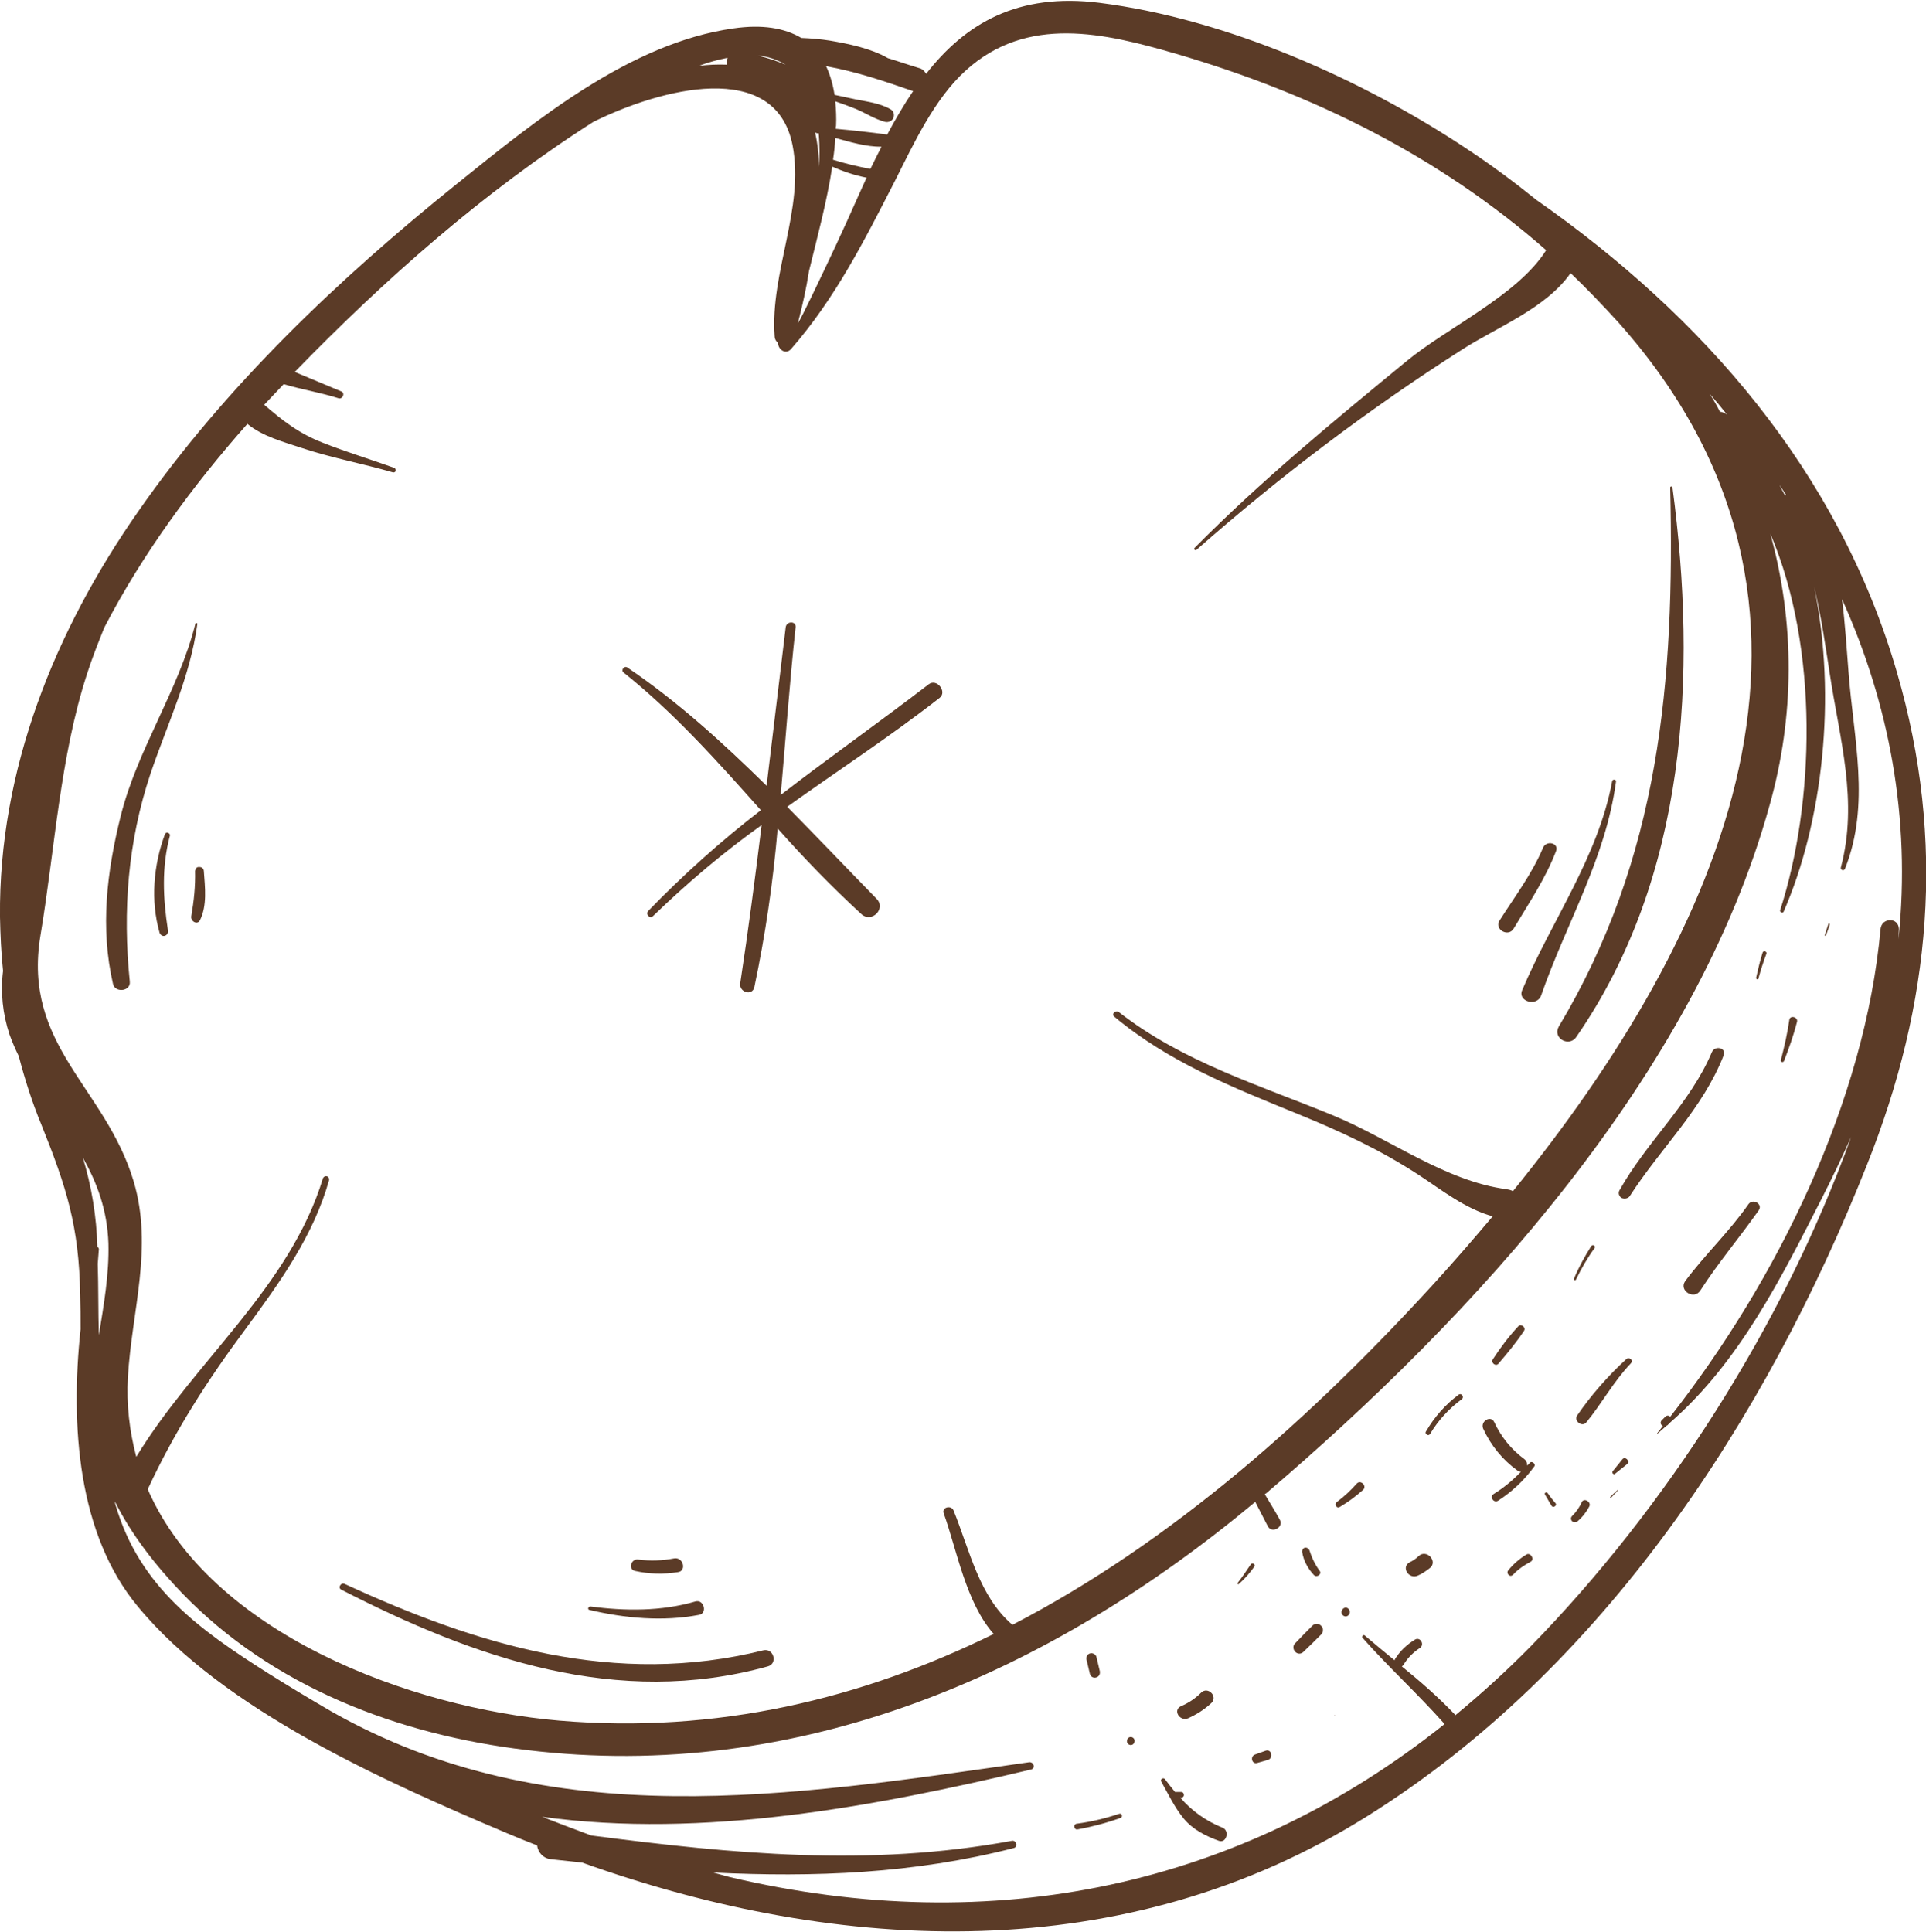 <?xml version="1.0" encoding="utf-8"?>
<svg xmlns="http://www.w3.org/2000/svg" xmlns:xlink="http://www.w3.org/1999/xlink" version="1.1" id="Ebene_1" x="0px" y="0px" viewBox="0 0 504.5 505.7" style="enable-background:new 0 0 504.5 505.7;" xml:space="preserve" width="300" height="301">
<style type="text/css">
	.st0{fill:#5B3B27;}
</style>
<g id="Gruppe_509" transform="translate(-1112.824 -452.401)">
	<g id="Gruppe_508" transform="translate(1112.824 452.401)">
		<path id="Pfad_2881" class="st0" d="M496.9,175.9c-15.3-52.7-50.9-93.3-94.5-123.8c-5.7-4.6-11.6-9-17.8-13.1    C356.9,20.5,321.2,4.7,288,0.5c-21.4-2.7-35.1,5.4-45.4,18.6c-0.4-0.7-1-1.3-1.8-1.5c-2.7-0.8-5.5-1.8-8.2-2.6    c-4.5-2.6-10.5-3.8-15.2-4.6c-2.5-0.4-5-0.6-7.5-0.7c-4.4-2.6-10.2-3.6-17.8-2.5c-27,3.8-51.8,24.1-72.4,40.7    c-31,24.9-60.6,53-83.4,85.7C14.4,164.9-0.4,201.4,0,240c0.1,4.7,0.3,9.4,0.8,14.1c-0.7,5.6-0.1,11.3,1.7,16.7    c0.7,1.9,1.5,3.8,2.4,5.6c1.6,6.1,3.5,12.1,5.9,17.9c6.6,16.4,9.9,26.7,10.2,44.6c0.1,3.1,0.1,6.1,0.1,9.1    c-2.7,25.3-0.7,53.7,15,72.6c22.5,27.3,65.1,46,96.7,59.4c2.6,1.1,5.3,2.2,7.9,3.2c0.2,1.9,1.7,3.4,3.5,3.6    c2.8,0.3,5.5,0.6,8.3,0.9c67.9,24.3,142.4,27.5,205.7-12.2C419.9,436.9,462.6,371.6,489,305C505.9,262.7,509.8,220.2,496.9,175.9z     M466.1,126.8c0.6,0.8,1.1,1.7,1.7,2.5c-0.1,0.1-0.1,0.2-0.2,0.3C467.1,128.7,466.6,127.8,466.1,126.8L466.1,126.8z M447.8,102.9    c1.6,1.8,3.1,3.6,4.6,5.5c-0.5-0.4-1.2-0.7-1.9-0.8C449.7,106,448.8,104.4,447.8,102.9L447.8,102.9z M253,18.2    c16.1-14.6,36.3-9.8,54.9-4.4c36.3,10.6,69.2,27,97.1,51.5c-7.4,11.8-26.1,20.4-36.6,29.1c-19.1,15.7-38.1,31.3-55.5,48.9    c-0.3,0.3,0.2,0.8,0.5,0.5c21.9-19.3,45.2-36.9,69.8-52.6c8.9-5.7,21.8-10.7,28.2-19.9c4.3,4.1,8.5,8.5,12.6,13    c66.5,74.8,26.7,160.4-27.7,227.5c-0.5-0.3-1.1-0.4-1.6-0.5c-16.1-2.1-30.6-13.2-45.4-19.3c-19.4-8-39.4-14-56.2-27.1    c-0.8-0.7-2.1,0.5-1.2,1.2c14.4,12,31,18.5,48.1,25.5c11.3,4.6,21.6,9.4,31.7,16c6.1,4,12.1,8.8,19.3,10.8    c-5,5.9-10,11.7-15.1,17.3c-32.2,35.3-69,68.1-110.7,89.7c-8.7-7.4-11.2-19.5-15.4-29.9c-0.6-1.6-3.2-0.9-2.6,0.7    c3.4,9.4,5.8,23.4,13.1,31.6c-34.6,17-72.5,26.2-113.8,22.7c-38.7-3.3-91.2-22.6-107.8-60.6c7.1-15.3,15.6-28.5,25.7-42.1    c8.9-12.1,17.7-24.3,21.8-38.9c0.1-0.4-0.2-0.9-0.6-1c-0.4-0.1-0.8,0.1-1,0.5c-8.7,28.6-33.7,48-48.9,73    c-1.8-6.8-2.6-13.8-2.2-20.8c1-17.4,6.7-34,1.5-51.4c-7.4-24.7-29.2-35.5-24.4-64.4c3.8-22.7,5.1-46.7,12.2-68.5    c1.3-4.1,2.9-8.1,4.5-12.1c10-19.3,23.1-37.1,37.5-53.4c4,3.3,9.4,4.7,14.2,6.3c7.8,2.6,16,4.1,23.9,6.4c0.8,0.2,1.1-0.9,0.3-1.2    c-6.1-2.2-12.4-4.1-18.5-6.5c-6.5-2.5-10.7-5.9-15.5-10c1.7-1.8,3.4-3.6,5.1-5.4c4.7,1.4,9.7,2.2,14.4,3.7c1,0.3,1.8-1.3,0.7-1.8    c-4.1-1.7-8.1-3.4-12.2-5.1c23.4-24.1,49.6-47.3,78.2-65.5c17.5-8.7,47.7-16.7,52.2,6.1c3.2,16.5-5.9,33.3-4.7,50    c0,0.7,0.3,1.3,0.9,1.8c0,1.7,2,3.2,3.4,1.6c11.6-13.3,19.2-28.4,27.2-44C239.3,37.5,244.7,25.7,253,18.2z M211.9,70.8    c2.2-9,4.7-18.2,6.1-27.4c2.9,1.3,5.9,2.3,9,2.9c-0.7,1.5-1.3,2.9-2,4.4c-4,9.1-8.2,18-12.5,26.9c-1.8,3.7-2.9,5.9-3.5,6.8    C210.2,79.8,211.2,75.3,211.9,70.8L211.9,70.8z M228,44c-3.3-0.6-6.6-1.4-9.8-2.4c0.3-1.9,0.5-3.8,0.6-5.7c4,1.1,8,2.3,12.1,2.3    C229.9,40.1,229,42,228,44L228,44z M214.5,35.3c0.2,2.7,0.2,5.4,0,8.2c0-3-0.3-6.1-1-9l0,0c0.3,0.1,0.6,0.2,1,0.2    C214.4,34.9,214.5,35.1,214.5,35.3z M205.8,16.7c-2.4-1-4.8-1.8-7.3-2.4C201.1,14.5,203.6,15.4,205.8,16.7L205.8,16.7z     M190.5,16.7c-2.5-0.1-4.9,0-7.4,0.3c2.4-0.9,4.9-1.6,7.5-2.1C190.4,15.5,190.4,16.1,190.5,16.7L190.5,16.7z M239.2,23.6    c-2.5,3.7-4.7,7.5-6.8,11.4c-4.5-0.6-9-1.1-13.5-1.5c0-0.3,0-0.5,0.1-0.8c0.1-2.1,0-4.2-0.2-6.4c1.8,0.6,3.6,1.3,5.4,2    c2.6,1.1,5,2.7,7.7,3.4c1,0.2,2-0.4,2.2-1.3c0.2-0.8-0.1-1.6-0.8-2c-2.7-1.6-6.1-2-9.1-2.6c-1.9-0.4-3.7-0.8-5.6-1.2    c-0.4-2.6-1.1-5.1-2.2-7.5c7.8,1.4,14.9,3.8,22.7,6.5C239.1,23.6,239.2,23.6,239.2,23.6L239.2,23.6z M28.4,325.5    c0.2,8.1-1.2,16-2.5,24c-0.2-6.3-0.1-12.5-0.3-18.7c0.1-1.3,0.2-2.6,0.3-3.8c0-0.3-0.2-0.5-0.4-0.6c-0.2-7.9-1.5-15.8-3.8-23.4    C25.4,309.6,28.1,316.7,28.4,325.5z M400.8,431.2c-6.2,6.3-12.8,12.3-19.6,17.9c0-0.1-0.1-0.2-0.2-0.3c-4.3-4.5-9-8.6-13.8-12.5    c0.2-0.1,0.4-0.3,0.5-0.5c1-1.7,2.5-3.2,4.2-4.3c1.4-0.9,0.1-3.1-1.3-2.2c-2.1,1.3-3.9,3-5.2,5.1c0,0.1-0.1,0.2-0.1,0.3    c-2.6-2.1-5.2-4.3-7.8-6.5c-0.2-0.2-0.4-0.1-0.6,0.1c-0.1,0.2-0.1,0.4,0,0.5c6.9,7.8,14.6,14.8,21.5,22.6l0,0    c-53.2,42.5-118,56.4-187.2,40.1c-1.5-0.4-2.9-0.8-4.4-1.2c26.4,1.3,52.6,0.3,78.7-6.4c1.3-0.3,0.7-2.2-0.5-1.9    c-37.4,6.9-73.1,3.4-110.1-1.4c-4.3-1.6-8.6-3.2-12.9-4.9c42.2,5.8,87.3-2.7,128.1-12.4c1.2-0.3,0.7-2-0.5-1.9    c-62.4,8.9-125.5,19.2-182.8-13.3c-5.5-3.2-11-6.5-16.4-9.9c-18-11.4-33.8-22.6-40.1-44.1c-0.1-0.3-0.2-0.7-0.2-1    c4.4,8.8,10.7,16.8,17.5,23.9c23.8,24.7,56.7,37.2,90.3,41.2c71.5,8.7,137-20,190.9-65c1.1,2.1,2.2,4.3,3.3,6.4    c1.1,2,4.3,0.2,3.1-1.8c-1.2-2.2-2.6-4.4-3.9-6.6c0.1-0.1,0.2-0.2,0.3-0.2c54.5-46.4,112.4-109.6,131.9-180.2    c6.6-23.3,6.7-47.9,0.2-71.3c12.9,30.2,11.6,70.8,2.6,98.7c-0.2,0.5,0.7,0.9,0.9,0.4c10.2-23.3,14-56.2,8-85.1    c1.8,7.4,2.9,15,4.1,22.8c2.6,17.2,7.5,33.3,2.9,50.7c-0.1,0.3,0.1,0.6,0.4,0.7c0.3,0.1,0.6-0.1,0.7-0.4    c6.7-16.9,2.2-34.1,0.9-51.6c-0.5-6.4-0.9-12.7-1.7-19c12.3,27.3,18.1,57.3,14.8,89.1c0-0.9,0.1-1.8,0.1-2.7c-0.1-3.1-4.5-3-4.8,0    c-4.1,45.2-27,91.9-55.1,127.8c-0.4-0.4-0.9-0.4-1.3,0c0,0,0,0,0,0l-0.9,0.9c-0.4,0.4-0.4,1,0,1.3c0.1,0.1,0.2,0.2,0.3,0.2    c-0.5,0.6-1,1.3-1.5,1.9c0,0,0,0.1,0,0.1c0,0,0.1,0,0.1,0c0.8-0.7,1.6-1.4,2.4-2.1c0.1,0,0.1,0,0.2-0.1c0.2-0.2,0.4-0.4,0.7-0.7    c18.1-15.8,29.1-37.9,39.9-59.1c2.6-5.1,5.1-10.4,7.5-15.7C467.1,347,436.3,394.9,400.8,431.2L400.8,431.2z"/>
		<path id="Pfad_2882" class="st0" d="M327.6,409.6c-1.1,1.6-2.2,3.3-3.4,4.8c-0.1,0.1-0.1,0.2,0,0.3c0.1,0.1,0.2,0.1,0.3,0    c1.5-1.3,2.9-2.9,4.1-4.6C328.9,409.5,328,409,327.6,409.6z"/>
		<path id="Pfad_2883" class="st0" d="M355.4,388.4c-1.6,1.8-3.3,3.4-5.2,4.8c-0.8,0.6-0.1,1.9,0.8,1.3c2.2-1.3,4.2-2.8,6.1-4.5    C358.1,389,356.4,387.3,355.4,388.4z"/>
		<path id="Pfad_2884" class="st0" d="M382.1,365.1c-3.5,2.6-6.4,5.9-8.6,9.7c-0.2,0.3,0,0.7,0.3,0.8c0.3,0.2,0.6,0.1,0.8-0.2    c2.1-3.5,4.9-6.6,8.3-9.1C383.6,365.8,382.9,364.6,382.1,365.1z"/>
		<path id="Pfad_2885" class="st0" d="M392.5,357c2.4-2.8,4.7-5.6,6.7-8.6c0.6-0.9-0.8-2-1.5-1.2c-2.5,2.7-4.7,5.6-6.7,8.7    C390.5,356.8,391.8,357.8,392.5,357z"/>
		<path id="Pfad_2886" class="st0" d="M412.8,335c1.4-2.9,3-5.7,4.9-8.3c0.4-0.5-0.5-1.1-0.9-0.5c-1.7,2.7-3.3,5.6-4.5,8.5    C412.1,335,412.6,335.3,412.8,335z"/>
		<path id="Pfad_2887" class="st0" d="M426.9,313.1c8.1-12.6,19.1-22.8,24.6-36.9c0.8-1.9-2.3-2.7-3.1-0.8    c-5.7,13.5-17.1,23.5-24.2,36.2c-0.4,0.7-0.1,1.6,0.6,2C425.6,313.9,426.5,313.7,426.9,313.1z"/>
		<path id="Pfad_2888" class="st0" d="M460.6,256.1c0.6-2.2,1.3-4.4,2.1-6.5c0.2-0.6-0.8-0.9-1-0.3c-0.7,2.2-1.2,4.4-1.7,6.6    c0,0.2,0.1,0.3,0.2,0.4C460.4,256.3,460.6,256.3,460.6,256.1z"/>
		<path id="Pfad_2889" class="st0" d="M445.4,337.8c4.7-7.3,10.3-13.9,15.3-21c1.1-1.6-1.5-3.2-2.7-1.6c-5,7.2-11.4,13.2-16.6,20.2    C439.7,337.9,443.8,340.4,445.4,337.8z"/>
		<path id="Pfad_2890" class="st0" d="M426,355.8c-4.8,4.4-9.2,9.4-12.9,14.8c-0.9,1.4,1.3,3.1,2.4,1.8c4.1-5,7.2-10.8,11.7-15.5    c0.3-0.3,0.3-0.8,0-1.1C426.8,355.5,426.3,355.5,426,355.8z"/>
		<path id="Pfad_2891" class="st0" d="M400.7,383c-0.2,0.3-0.5,0.5-0.7,0.7c0.1-0.6-0.2-1.3-0.7-1.7c-3.4-2.5-6.1-5.8-7.9-9.7    c-0.9-1.9-3.7-0.2-2.9,1.7c2,4.4,5.1,8.2,9,11c0.3,0.2,0.6,0.3,0.9,0.3c-2.1,2.2-4.5,4.2-7.1,5.8c-1.2,0.7-0.1,2.5,1.1,1.8    c3.7-2.4,6.9-5.4,9.5-9C402.4,383.3,401.2,382.3,400.7,383z"/>
		<path id="Pfad_2892" class="st0" d="M371.6,407.4c-0.7,0.7-1.5,1.2-2.3,1.6c-2.4,1.2-0.3,4.6,2.1,3.5c1.2-0.5,2.3-1.3,3.3-2.1    C376.6,408.6,373.6,405.5,371.6,407.4z"/>
		<path id="Pfad_2893" class="st0" d="M343.8,425.6c-1.6,1.6-3.1,3.1-4.6,4.7c-0.6,0.6-0.5,1.6,0.1,2.2c0.6,0.6,1.5,0.6,2.1,0    c1.6-1.5,3.2-3.1,4.7-4.6c0.6-0.7,0.6-1.7-0.1-2.3C345.4,425,344.4,425,343.8,425.6z"/>
		<path id="Pfad_2894" class="st0" d="M311.2,449.9c2.2-1,4.3-2.3,6.1-4c1.8-1.7-0.9-4.5-2.7-2.7c-1.5,1.5-3.3,2.7-5.2,3.5    C307.1,447.7,309,450.8,311.2,449.9z"/>
		<path id="Pfad_2895" class="st0" d="M349.6,449.3c0.1,0,0.1-0.1,0.1-0.1c0-0.1-0.1-0.1-0.1-0.1c-0.1,0-0.1,0.1-0.1,0.1    C349.5,449.3,349.6,449.3,349.6,449.3z"/>
		<path id="Pfad_2896" class="st0" d="M331.5,458.4c-0.9,0.3-1.9,0.7-2.8,1c-1.3,0.5-0.8,2.6,0.6,2.2l2.8-0.8    C333.7,460.3,333,457.8,331.5,458.4z"/>
		<path id="Pfad_2897" class="st0" d="M293.2,474.9c-3.6,1.2-7.3,2.1-11.1,2.6c-0.4,0-0.8,0.4-0.7,0.8c0,0.4,0.4,0.8,0.8,0.7    c0,0,0.1,0,0.1,0c3.8-0.7,7.6-1.7,11.2-3C294.2,475.8,293.9,474.7,293.2,474.9z"/>
		<path id="Pfad_2898" class="st0" d="M467.3,277.7c1.3-3.3,2.5-6.7,3.4-10.2c0.4-1.3-1.8-1.9-2-0.6c-0.5,3.5-1.3,7-2.2,10.5    C466.3,278,467.1,278.2,467.3,277.7z"/>
		<path id="Pfad_2899" class="st0" d="M478.3,244.8c0.3-0.9,0.7-1.9,1-2.8c0.1-0.3-0.4-0.4-0.4-0.1c-0.3,0.9-0.6,1.9-0.9,2.8    C477.9,244.9,478.2,245,478.3,244.8z"/>
		<path id="Pfad_2900" class="st0" d="M421.8,391.9c-0.1,0.1,0.1,0.4,0.2,0.2l1.8-1.9c0,0,0-0.1,0-0.1c0,0-0.1,0-0.1,0    C423,390.7,422.4,391.3,421.8,391.9z"/>
		<path id="Pfad_2901" class="st0" d="M399.8,407c-1.8,1.1-3.4,2.5-4.7,4.1c-0.7,0.8,0.4,2,1.2,1.2c1.3-1.4,2.9-2.5,4.6-3.4    C402.1,408.3,400.9,406.3,399.8,407z"/>
		<path id="Pfad_2902" class="st0" d="M414.3,393.3c-0.6,1.4-1.5,2.6-2.5,3.6c-0.9,0.9,0.4,2.2,1.4,1.4c1.3-1.1,2.3-2.4,3.1-3.9    C416.9,393.2,414.9,392,414.3,393.3z"/>
		<path id="Pfad_2903" class="st0" d="M425,382c-0.8,1-1.7,2.1-2.5,3.1c-0.2,0.2-0.2,0.5,0,0.7c0.2,0.2,0.5,0.2,0.6,0    c1-0.8,2.1-1.7,3.1-2.5C427.1,382.5,425.7,381.2,425,382z"/>
		<path id="Pfad_2904" class="st0" d="M345.7,411.3c-1.2-1.6-2.1-3.5-2.7-5.4c-0.2-0.5-0.7-0.8-1.2-0.7c-0.5,0.1-0.8,0.7-0.7,1.2    c0.4,2.3,1.5,4.3,3.1,6C345,413.1,346.3,412.1,345.7,411.3z"/>
		<path id="Pfad_2905" class="st0" d="M352.5,420.9c-0.6,0-1.1,0.6-1.1,1.2c0,0.6,0.5,1.1,1.1,1.1c0.6,0,1.1-0.6,1.1-1.2    C353.5,421.4,353.1,420.9,352.5,420.9z"/>
		<path id="Pfad_2906" class="st0" d="M288.1,437.6c-0.3-1.3-0.6-2.5-0.9-3.8c-0.2-0.7-1-1.1-1.7-0.9c-0.7,0.2-1,0.9-0.9,1.6    l0.9,3.8c0.2,0.7,0.9,1.1,1.6,0.9C287.9,439,288.2,438.3,288.1,437.6z"/>
		<path id="Pfad_2907" class="st0" d="M296.2,454.8c-0.6,0-1,0.5-1,1.1c0,0.6,0.5,1,1,1c0.6,0,1-0.5,1-1.1    C297.2,455.2,296.7,454.8,296.2,454.8z"/>
		<path id="Pfad_2908" class="st0" d="M320.1,478.5c-4.2-1.7-8-4.4-10.9-7.8h0.2c0.4,0,0.8-0.4,0.7-0.8c0-0.4-0.3-0.7-0.7-0.7h-1.6    c-0.9-1.1-1.8-2.2-2.6-3.3c-0.4-0.6-1.4-0.1-1,0.6c1.8,3.2,3.5,6.8,5.9,9.7c2.3,2.8,5.8,4.6,9.2,5.8    C321.3,482.7,322.2,479.2,320.1,478.5z"/>
		<path id="Pfad_2909" class="st0" d="M405.4,390.9c-0.3-0.4-1-0.1-0.7,0.4c0.6,1,1.1,1.9,1.7,2.9c0.4,0.7,1.5,0,1.1-0.6    C406.7,392.7,406,391.8,405.4,390.9z"/>
		<path id="Pfad_2910" class="st0" d="M208.4,164.1c0.2-1.7-2.4-1.7-2.6,0c-1.7,13.8-3.3,27.7-5,41.5c-11.4-11.2-23.2-22-36.5-31    c-0.8-0.5-1.7,0.7-1,1.3c13.4,10.7,24.7,23.4,36,36.1c-10.5,8.1-20.3,16.9-29.5,26.4c-0.8,0.9,0.5,2.2,1.3,1.3    c8.9-8.6,18.3-16.6,28.4-23.8c-1.7,13.8-3.5,27.6-5.6,41.4c-0.4,2.4,3.2,3.5,3.7,1c2.9-13.7,4.9-27.5,6.1-41.5    c6.9,7.8,14.2,15.3,21.9,22.4c2.7,2.5,6.6-1.4,4-4c-7.8-8-15.5-16.1-23.4-24.1c13.3-9.5,27.1-18.5,39.9-28.5    c2.1-1.6-0.7-5.2-2.8-3.6c-12.9,9.9-26.1,19.2-38.8,29C205.8,193.4,206.8,178.7,208.4,164.1z"/>
		<path id="Pfad_2911" class="st0" d="M51.2,163.1c-4.4,17.6-15.2,32.8-19.6,50.5c-3.6,14.5-5.4,29.2-2,43.9c0.5,2.4,4.7,2,4.4-0.6    c-1.9-18.5-0.5-36.7,5.4-54.4c4.5-13.3,10.4-25.3,12.3-39.3C51.7,162.9,51.2,162.9,51.2,163.1z"/>
		<path id="Pfad_2912" class="st0" d="M43.2,218.3c-3,8.1-3.8,17.4-1.4,25.8c0.2,0.6,0.8,1,1.4,0.8c0.6-0.2,0.9-0.8,0.8-1.4    c-1.3-8.4-1.7-16.5,0.5-24.8c0.1-0.4-0.2-0.7-0.6-0.8C43.7,217.8,43.3,218,43.2,218.3z"/>
		<path id="Pfad_2913" class="st0" d="M51.1,227.9c0.1,4-0.3,7.9-1,11.9c-0.2,1.3,1.6,2.4,2.3,1c1.9-3.9,1.3-8.6,1-12.8    c0-0.7-0.6-1.2-1.3-1.1C51.6,226.8,51.2,227.3,51.1,227.9z"/>
		<path id="Pfad_2914" class="st0" d="M199.9,432.1c-38.6,9.6-74.5-1.2-109.6-17.4c-1-0.5-1.9,1-0.9,1.5c35.1,18,72.3,31,111.7,20.1    C203.8,435.6,202.7,431.4,199.9,432.1z"/>
		<path id="Pfad_2915" class="st0" d="M154.4,421.5c9.3,2.2,19.3,3.1,28.7,1.3c2.3-0.4,1.3-4.2-1-3.5c-8.9,2.6-18.4,2.5-27.5,1.3    C154.1,420.6,153.8,421.4,154.4,421.5z"/>
		<path id="Pfad_2916" class="st0" d="M177.6,411.6c2.3-0.3,1.4-4-1-3.6c-3.1,0.6-6.3,0.7-9.4,0.3c-1.9-0.3-2.8,2.6-0.8,3    C170,412.1,173.8,412.2,177.6,411.6z"/>
		<path id="Pfad_2917" class="st0" d="M412.9,271.4c29-41.9,31.7-94.9,25.2-143.9c-0.1-0.4-0.6-0.4-0.6,0    c1.2,50.6-2.7,96.9-29.2,141.2C406.6,271.7,411,274.2,412.9,271.4z"/>
		<path id="Pfad_2918" class="st0" d="M403.7,260.5c6.6-19,16.9-35.8,19.6-56c0.1-0.6-0.9-0.7-1-0.1c-3.7,19.9-15.8,36.4-23.6,54.8    C397.5,262.1,402.6,263.6,403.7,260.5z"/>
		<path id="Pfad_2919" class="st0" d="M396.5,243c4-6.7,8.3-13,11.1-20.3c0.8-2.1-2.5-2.9-3.4-0.9c-2.9,6.9-7.4,12.8-11.4,19.1    C391.3,243.2,395.1,245.4,396.5,243z"/>
	</g>
</g>
</svg>
